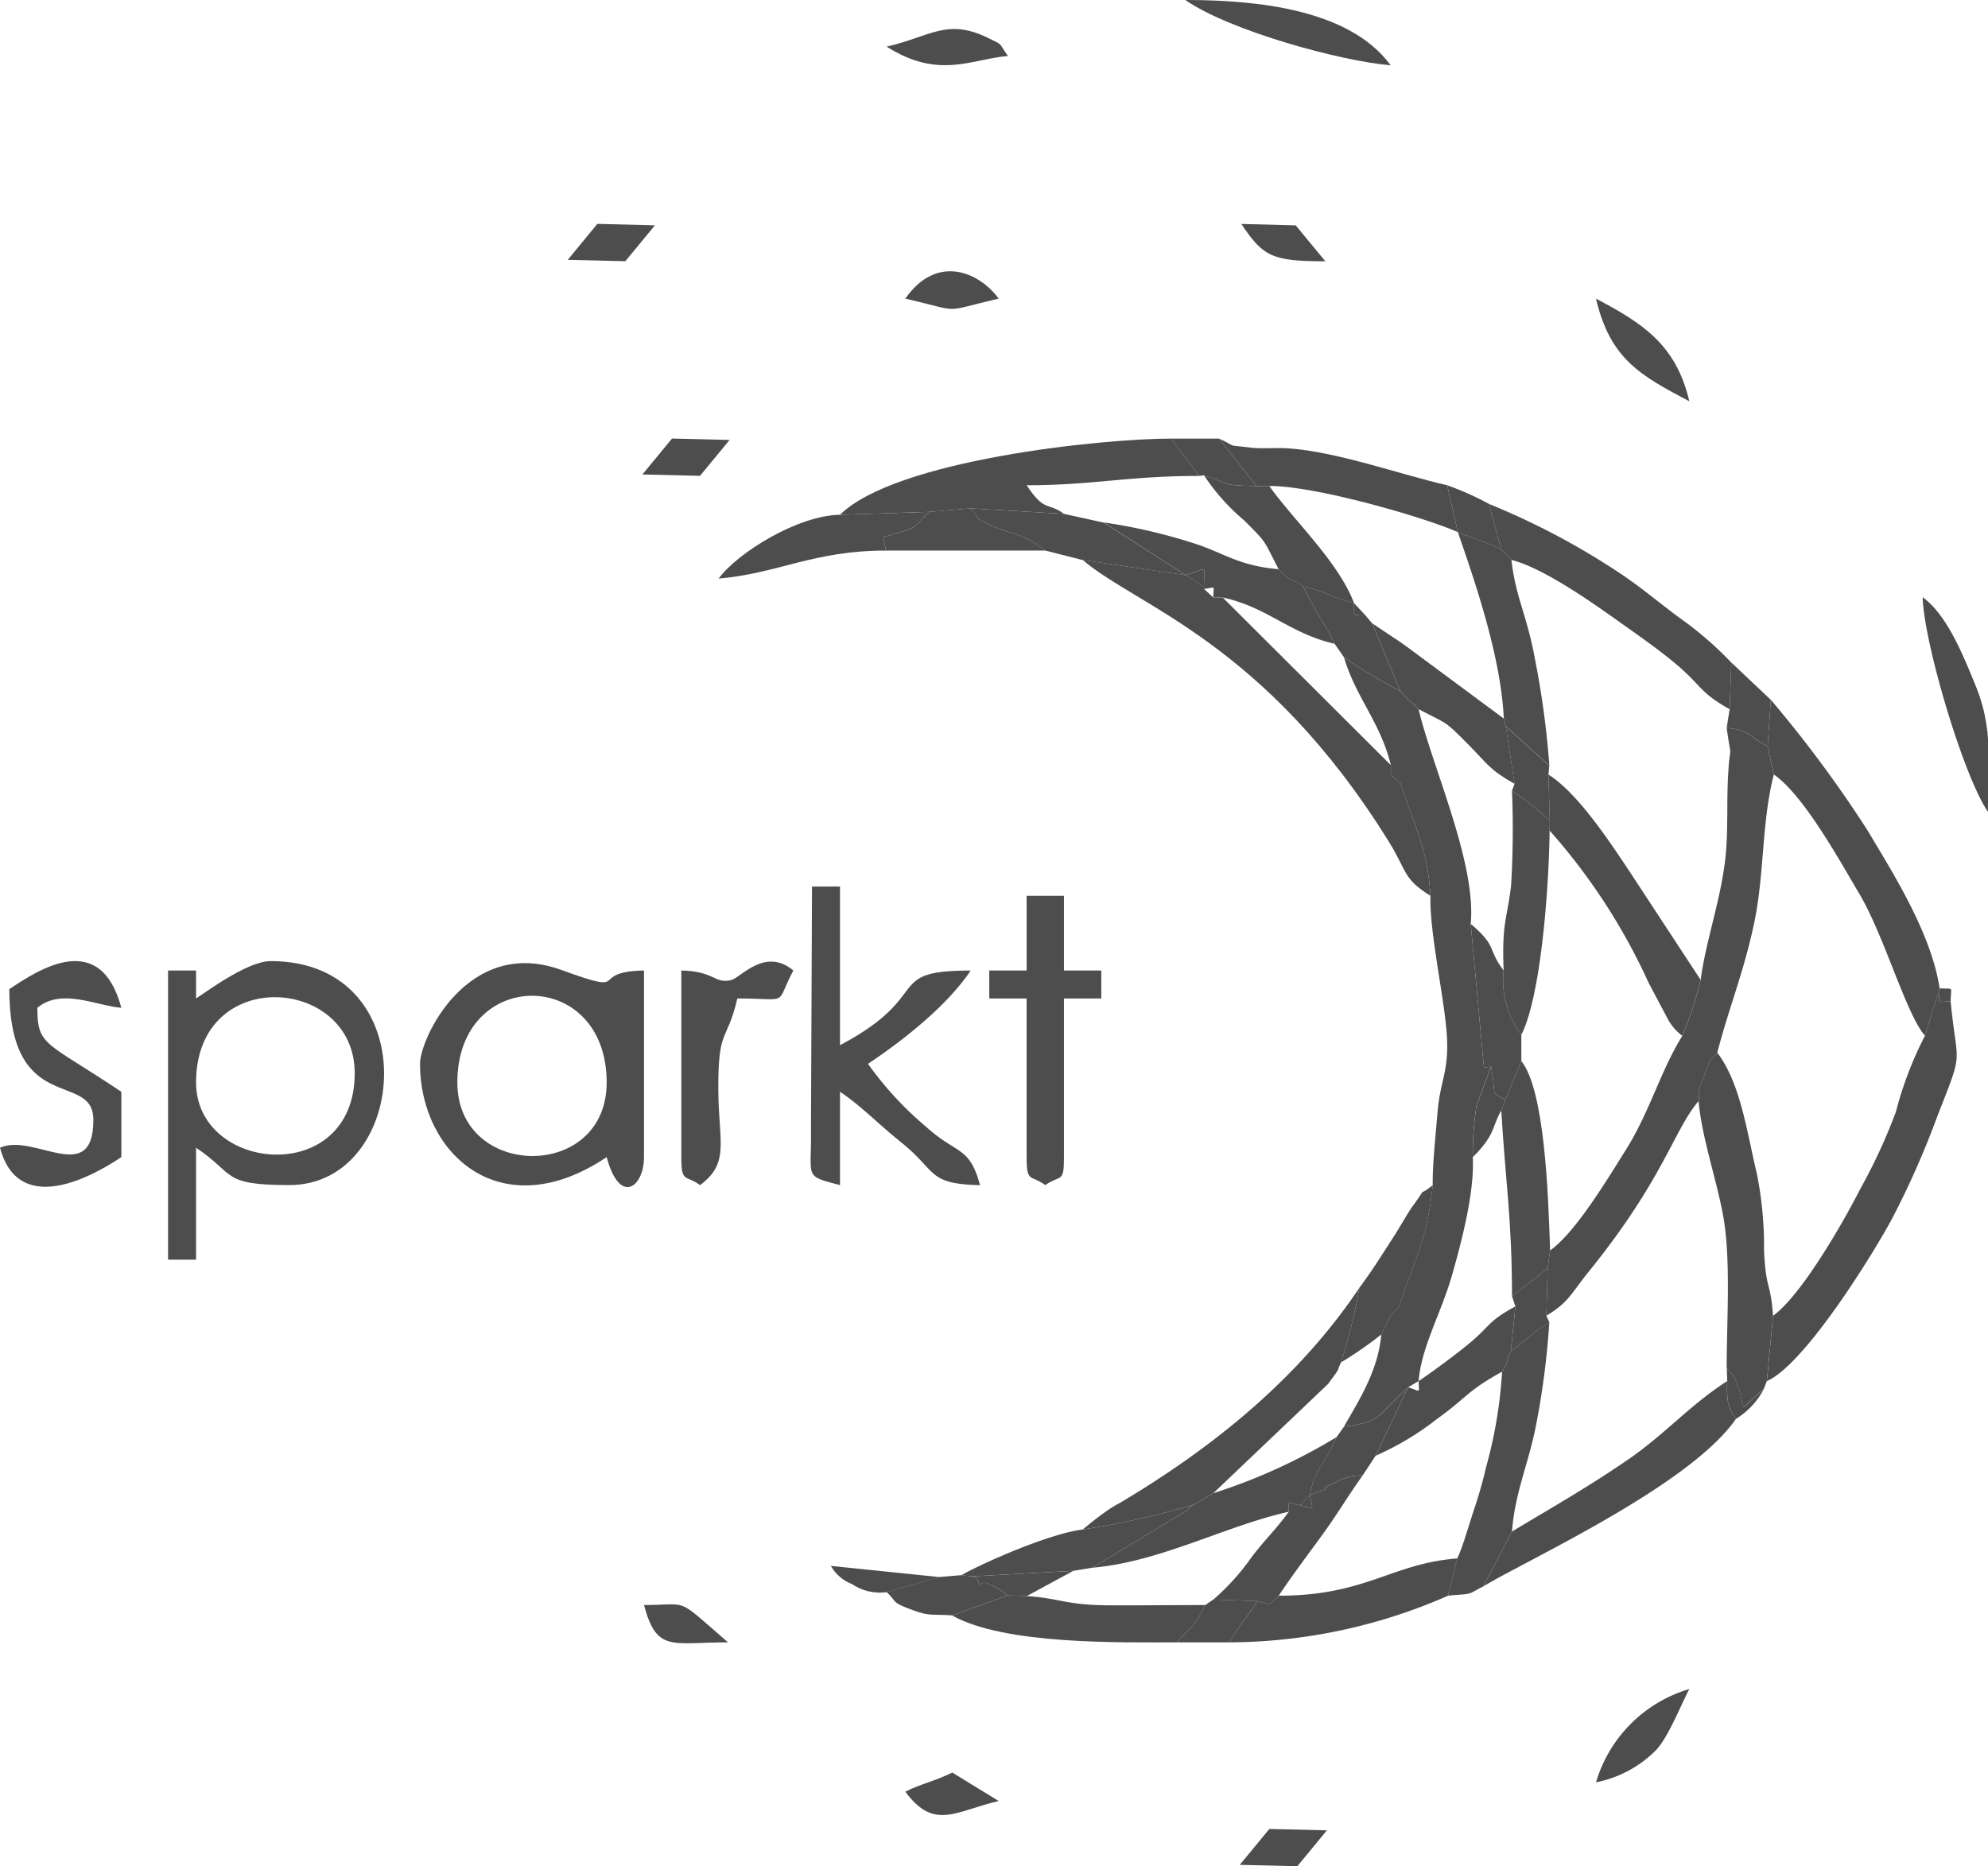 <svg xmlns="http://www.w3.org/2000/svg" width="145" height="136.149" viewBox="0 0 145 136.149">
  <g id="Group_13" data-name="Group 13" transform="translate(-439.358 -1233.964)">
    <path id="Path_452" data-name="Path 452" d="M516.335,1277.815v.681l.726.681c.93,3.005,1.951,4.59,2.16,8.168-.073,2.733,1.044,7.542,1.2,10.245.151,2.562-.49,3.264-.676,5.469-.192,2.259-.376,3.974-.358,5.389-.465,4.372-1.455,5.61-2.431,8.849l-.64.681-.681,1.362c-.221,2.651-1.646,4.831-2.723,6.729,2.724-.368,2.255-.619,4.676-2.868l.769-.457c.211-2.521,1.655-4.96,2.451-7.764.692-2.44,1.642-6.052,1.5-8.574a23.681,23.681,0,0,1,.263-3.714l1.066-2.886-.514.073-.964-10.491c.422-4.444-2.84-11.538-3.8-15.657l-.724-.681-.594-.615a44.807,44.807,0,0,1-4.127-2.488C513.79,1272.9,515.57,1274.674,516.335,1277.815Z" transform="translate(24.47 11.97)" fill="#4d4d4d" fill-rule="evenodd"/>
    <path id="Path_453" data-name="Path 453" d="M535.248,1292.189a26.5,26.5,0,0,1-1.337,4.083c-1.571,2.516-2.384,5.556-4.115,8.312-1.39,2.214-3.686,6.041-5.531,7.346l-.179,1.3-.095,3.465c1.65-1,1.754-1.563,3.11-3.24,5.437-6.717,6.209-10.351,7.992-12.416.189-1.289-.273-.049.336-1.67.7-1.867.34-.958,1.031-1.868.84-3.264,1.927-5.848,2.685-9.435s.545-7.414,1.438-10.853l-.457-2.057c-1.716-.929-1.19-1.133-2.985-1.351.406,2.839.263.693.107,3.464-.1,1.8-.012,3.617-.137,5.359C536.875,1285.947,535.634,1289.2,535.248,1292.189Z" transform="translate(28.154 13.254)" fill="#4d4d4d" fill-rule="evenodd"/>
    <path id="Path_454" data-name="Path 454" d="M450.6,1295.428c0-8.59,11.571-7.772,11.571-.681,0,8.336-11.571,7.287-11.571.681Zm0-6.128v-2.042h-2.043v21.1H450.6v-8.169c2.892,1.938,1.81,2.724,6.807,2.724,8.818,0,10.051-16.339-1.362-16.339C454.425,1286.578,451.689,1288.569,450.6,1289.3Z" transform="translate(3.059 17.503)" fill="#4d4d4d" fill-rule="evenodd"/>
    <path id="Path_455" data-name="Path 455" d="M465.069,1295.392c0-8.433,10.892-8.433,10.892,0,0,7.224-10.892,7.08-10.892,0Zm-2.724-1.362c0,6.53,5.868,12,13.616,6.807.95,3.561,2.723,2.184,2.723,0v-13.615c-4.237.095-.69,1.906-6.014-.033C465.845,1284.7,462.345,1292.176,462.345,1294.03Z" transform="translate(7.647 17.539)" fill="#4d4d4d" fill-rule="evenodd"/>
    <path id="Path_456" data-name="Path 456" d="M485.867,1304.276v-6.809c1.573,1.054,2.685,2.262,4.474,3.7,2.639,2.118,1.866,3.025,5.737,3.112-.765-2.867-1.679-2.219-3.921-4.249a24.8,24.8,0,0,1-4.247-4.6c2.6-1.742,5.76-4.227,7.488-6.807-6.43,0-2.611,1.784-9.531,5.445v-11.572h-2.042l-.076,17.775C483.8,1303.821,483.2,1303.564,485.867,1304.276Z" transform="translate(14.759 16.143)" fill="#4d4d4d" fill-rule="evenodd"/>
    <path id="Path_457" data-name="Path 457" d="M523.98,1289.116c-.209-3.578-1.23-5.163-2.16-8.168l-.726-.681v-.681l-12.268-12.232h-.681l-.681-.624,0-.144-1.33-.866-7.516-1.1c3.933,3.37,13.287,5.984,22.326,20.544C522.311,1287.377,521.961,1287.859,523.98,1289.116Z" transform="translate(19.712 10.199)" fill="#4d4d4d" fill-rule="evenodd"/>
    <path id="Path_458" data-name="Path 458" d="M547.589,1291.528a26.393,26.393,0,0,0-2.115,5.541,40.7,40.7,0,0,1-2.579,5.589c-1.375,2.7-4.359,7.836-6.382,9.293l-.452,4.766c2.751-1.191,7.732-9.247,9.1-11.793a63.047,63.047,0,0,0,3.342-7.552c1.97-5.025,1.435-3.434.962-8.345-1.139,0-.808.261-.808-.961Z" transform="translate(32.169 17.998)" fill="#4d4d4d" fill-rule="evenodd"/>
    <path id="Path_459" data-name="Path 459" d="M532.323,1295.124c.248,2.848,1.517,6.309,1.894,9,.434,3.119.155,7.213.155,10.455.818,1.1.3,0,.9,1.567.043.111.25,1.094.317,1.311l1.5-1.362.212-.553.452-4.766c-.185-2.556-.525-1.822-.656-4.771a27.217,27.217,0,0,0-.525-5.6c-.748-3.112-1.189-6.59-2.887-8.819-.692.91-.329,0-1.031,1.868C532.05,1295.075,532.512,1293.835,532.323,1295.124Z" transform="translate(30.926 19.169)" fill="#4d4d4d" fill-rule="evenodd"/>
    <path id="Path_460" data-name="Path 460" d="M485.332,1263.529l6.519-.211,3.006-.255,6.813.4c-1.2-.881-1.409-.093-2.724-2.086,4.9,0,7.307-.681,12.59-.681l-2.052-2.723C504.432,1257.972,489.39,1259.524,485.332,1263.529Z" transform="translate(15.294 7.987)" fill="#4d4d4d" fill-rule="evenodd"/>
    <path id="Path_461" data-name="Path 461" d="M536.1,1275.665l.457,2.057c2.16,1.5,4.691,6.09,6.234,8.7,1.842,3.116,3.39,8.726,4.786,10.356l1.069-3.462c0,1.222-.332.961.808.961,0-1.166.305-.88-.808-.961-.6-4.013-3.44-8.475-5.279-11.554a88.947,88.947,0,0,0-7.031-9.49Z" transform="translate(32.182 12.745)" fill="#4d4d4d" fill-rule="evenodd"/>
    <path id="Path_462" data-name="Path 462" d="M496.228,1288.448H493.5v2.042h2.723v11.573c0,1.918.3,1.261,1.362,2.043,1.147-.8,1.362-.1,1.362-2.043V1290.49h2.723v-2.042h-2.723V1283h-2.724Z" transform="translate(18.013 16.313)" fill="#4d4d4d" fill-rule="evenodd"/>
    <path id="Path_463" data-name="Path 463" d="M440.039,1288.622c0,9.351,6.128,5.916,6.128,9.53,0,4.947-4.364.912-6.809,2.042,1.285,4.812,6.219,2.443,8.85.681v-4.766c-5.505-3.686-6.126-3.3-6.126-6.126,1.754-1.465,4.289-.153,6.126,0C446.666,1284.208,442.145,1287.211,440.039,1288.622Z" transform="translate(0 17.501)" fill="#4d4d4d" fill-rule="evenodd"/>
    <path id="Path_464" data-name="Path 464" d="M521.729,1264.838l.756.794c2.505.648,6.217,3.35,8.216,4.764,1.1.78,2.763,1.951,3.887,2.917,1.812,1.555,1.666,2.016,3.817,3.21l.124-3.4a25.686,25.686,0,0,0-3.843-3.309c-1.4-1.038-2.756-2.192-4.279-3.205a54.037,54.037,0,0,0-9.555-5.059Z" transform="translate(27.109 9.176)" fill="#4d4d4d" fill-rule="evenodd"/>
    <path id="Path_465" data-name="Path 465" d="M498.614,1322.092a58.089,58.089,0,0,0,8.149-1.832l1.381-.817,8.372-7.973c.969-1.331.524-.665.94-1.567a40.375,40.375,0,0,0,1.342-5.445c-4.44,6.627-10.668,11.64-17.442,15.68a8.922,8.922,0,0,0-1.25.788C499.612,1321.267,498.962,1321.812,498.614,1322.092Z" transform="translate(19.712 23.45)" fill="#4d4d4d" fill-rule="evenodd"/>
    <path id="Path_466" data-name="Path 466" d="M522.632,1320.541l-2.088,4c3.244-1.968,15.064-7.344,18.427-12.223a2.763,2.763,0,0,1-.614-1.431,8.08,8.08,0,0,1-.029-1.322c-2.783,1.8-4.518,3.865-7.238,5.733C528.159,1317.313,525.6,1318.754,522.632,1320.541Z" transform="translate(27.007 25.149)" fill="#4d4d4d" fill-rule="evenodd"/>
    <path id="Path_467" data-name="Path 467" d="M524.2,1279.714l-.013.733a44.48,44.48,0,0,1,7.231,11.122l1.426,2.691a3.711,3.711,0,0,0,1.023,1.162,26.5,26.5,0,0,0,1.337-4.083l-5.181-7.9c-1.5-2.255-3.8-5.737-5.918-7.076Z" transform="translate(28.193 14.104)" fill="#4d4d4d" fill-rule="evenodd"/>
    <path id="Path_468" data-name="Path 468" d="M523.195,1308.453c-.411.909-.117.656-.642,1.5a32.886,32.886,0,0,1-1.166,6.958,30.859,30.859,0,0,1-.91,3.182l-.681,2.152c-.051.145-.123.357-.167.482-.06.168-.241.638-.344.841l-.68,2.722c1.955-.177,1.282-.009,2.584-.681l2.088-4c.216-2.724,1.05-4.546,1.658-7.277a58.934,58.934,0,0,0,1.066-7.988C524.517,1307.265,524.534,1307.5,523.195,1308.453Z" transform="translate(26.362 24.079)" fill="#4d4d4d" fill-rule="evenodd"/>
    <path id="Path_469" data-name="Path 469" d="M476.648,1287.25v13.615c0,1.918.294,1.261,1.362,2.043,2.183-1.6,1.365-3.146,1.337-6.833-.036-4.76.618-3.485,1.386-6.783,3.935,0,2.692.59,4.085-2.042-2.067-1.727-3.835.529-4.532.7C479.073,1288.249,479.092,1287.305,476.648,1287.25Z" transform="translate(12.405 17.511)" fill="#4d4d4d" fill-rule="evenodd"/>
    <path id="Path_470" data-name="Path 470" d="M510.237,1321.994l-.681.634-.885-.243c-.892,1.459-1.155,1.478-2.023,3.012a39.956,39.956,0,0,0,15.935-3.4l.68-2.723C518.442,1319.65,516.606,1321.994,510.237,1321.994Z" transform="translate(22.385 28.378)" fill="#4d4d4d" fill-rule="evenodd"/>
    <path id="Path_471" data-name="Path 471" d="M508.815,1261.437l.93-.005c3.313-.033,11.288,2.275,13.746,3.361l-.777-3.417c-3.378-.768-8.025-2.456-11.629-2.695-.852-.056-1.886.048-2.683-.049-1.98-.241-.877.016-2.323-.66Z" transform="translate(22.196 7.987)" fill="#4d4d4d" fill-rule="evenodd"/>
    <path id="Path_472" data-name="Path 472" d="M522.5,1276.692l.151.564,3.173,2.872a64.852,64.852,0,0,0-1.061-7.823c-.582-3.172-1.407-4.486-1.708-7.186l-.756-.794c-1.222-.521-.858-.362-1.867-.753-1.133-.437-.288-.053-1.285-.483C520.332,1266.537,522.286,1272.1,522.5,1276.692Z" transform="translate(26.542 9.689)" fill="#4d4d4d" fill-rule="evenodd"/>
    <path id="Path_473" data-name="Path 473" d="M491.462,1322.755c3.823,2.163,12.332,1.968,16.417,1.968,1.274-1.482,1.085-.833,2.062-2.723-2.307,0-4.626.031-6.929.023-3.333-.013-3.581-.51-6.1-.676l-1.386-.051Z" transform="translate(17.333 29.052)" fill="#4d4d4d" fill-rule="evenodd"/>
    <path id="Path_474" data-name="Path 474" d="M521.815,1294.887l-.29.764c.289,5.061.781,7.876.781,13.561l2.6-2.05.179-1.3c-.135-4.155-.4-11.707-2.1-13.816Z" transform="translate(27.334 19.322)" fill="#4d4d4d" fill-rule="evenodd"/>
    <path id="Path_475" data-name="Path 475" d="M521.661,1290.364a6.617,6.617,0,0,0,1.29,4.691c1.394-2.724,2.007-10.42,2.064-14.9l.013-.733a23.268,23.268,0,0,0-2.759-2.175,68.787,68.787,0,0,1-.065,6.928C521.919,1286.616,521.518,1286.824,521.661,1290.364Z" transform="translate(27.369 14.398)" fill="#4d4d4d" fill-rule="evenodd"/>
    <path id="Path_476" data-name="Path 476" d="M507.968,1316.724l-1.381.817c-.157.143-.394.137-.486.413l-6.959,4.207c4.935-.417,9.67-3.042,14.331-4.084,0-.932-.192-.68.8-.469l.73-.757c.489-2.2.888-1.742,1.955-4.22A41.634,41.634,0,0,1,507.968,1316.724Z" transform="translate(19.888 26.169)" fill="#4d4d4d" fill-rule="evenodd"/>
    <path id="Path_477" data-name="Path 477" d="M505.749,1266.4c1.716-.508,1.33-.873,1.33.866l0,.144c.916-.105.681-.305.681.624h.681c3.3.72,4.843,2.608,8.168,3.382-.77-1.61-1.4-2.321-2.3-4.186-.514-.5-.383-.187-1.1-.612l-.681-.648c-3-.25-4.081-1.242-6.26-1.91a39.763,39.763,0,0,0-6.507-1.5Z" transform="translate(20.094 9.516)" fill="#4d4d4d" fill-rule="evenodd"/>
    <path id="Path_478" data-name="Path 478" d="M516.535,1273.057l.594.615.724.681c2.132,1.127,1.8.74,3.585,2.54,1.526,1.545,1.558,1.852,3.408,2.907l-.634-4.2-.151-.564-7.078-5.245c-.87-.624-.56-.386-1.23-.84l-1.3-.871Z" transform="translate(24.98 11.348)" fill="#4d4d4d" fill-rule="evenodd"/>
    <path id="Path_479" data-name="Path 479" d="M517.786,1310.924c0,.965.205.74-.769.457l-2.37,4.99a20.781,20.781,0,0,0,4.512-2.711c2.107-1.5,2.131-2,4.708-3.417.525-.846.232-.593.642-1.5l.331-3.264c-2.11,1.143-1.788,1.426-3.536,2.841C520.3,1309.131,518.75,1310.28,517.786,1310.924Z" transform="translate(25.046 23.79)" fill="#4d4d4d" fill-rule="evenodd"/>
    <path id="Path_480" data-name="Path 480" d="M512.8,1316.151c.207,1.217.47.986-.73.757-.989-.21-.8-.462-.8.469-1.025,1.41-1.738,2.006-2.783,3.408a16.634,16.634,0,0,1-2.723,3l3.2.113.885.243.681-.634c1.082-1.615,1.891-2.668,3.125-4.363,1.218-1.67,1.914-2.905,3-4.408a3.55,3.55,0,0,0-2.036.55C512.833,1316.018,515.329,1315.264,512.8,1316.151Z" transform="translate(22.091 26.868)" fill="#4d4d4d" fill-rule="evenodd"/>
    <path id="Path_481" data-name="Path 481" d="M490.892,1264.807l-.2-.981c3.042-.868,1.954-.6,3.366-1.842l-6.519.211c-3.064.045-7.459,2.756-8.849,4.654C482.977,1266.492,485.585,1264.807,490.892,1264.807Z" transform="translate(13.085 9.321)" fill="#4d4d4d" fill-rule="evenodd"/>
    <path id="Path_482" data-name="Path 482" d="M510.7,1266.835l.681.648c.718.425.586.111,1.1.612a10.64,10.64,0,0,1,1.756.532,11.508,11.508,0,0,0,1.959.68c0,1.087-.281.832.778.832l.532.633-.532-.633-.778-.832c-1.11-2.985-4.44-6.084-6.178-8.542l-.93.005c-2.565-.052-1.808-.124-3.835-.788a15.247,15.247,0,0,0,2.906,3.268C509.96,1265.034,509.57,1264.7,510.7,1266.835Z" transform="translate(21.921 8.655)" fill="#4d4d4d" fill-rule="evenodd"/>
    <path id="Path_483" data-name="Path 483" d="M497.927,1264.87l2.728.693,7.516,1.1,1.33.866c0-1.739.386-1.374-1.33-.866l-5.988-3.834-2.891-.637-6.813-.4c1.091,1.238-.148.326,1.286,1.179.149.089,1.306.474,1.537.561A7.138,7.138,0,0,1,497.927,1264.87Z" transform="translate(17.672 9.258)" fill="#4d4d4d" fill-rule="evenodd"/>
    <path id="Path_484" data-name="Path 484" d="M500.823,1318.147c-2.364.291-7.108,2.35-8.85,3.333l.733.088,7.436-.406,1.385-.227,6.959-4.207c.092-.276.329-.271.486-.413A58.09,58.09,0,0,1,500.823,1318.147Z" transform="translate(17.503 27.395)" fill="#4d4d4d" fill-rule="evenodd"/>
    <path id="Path_485" data-name="Path 485" d="M549.352,1277.007a12.276,12.276,0,0,0-.934-3.971c-.958-2.348-2.087-5.1-3.83-6.379.072,3.265,2.981,13.092,4.764,15.657Z" transform="translate(35.006 10.875)" fill="#4d4d4d" fill-rule="evenodd"/>
    <path id="Path_486" data-name="Path 486" d="M514.094,1306.326a40.375,40.375,0,0,1-1.342,5.445,27.111,27.111,0,0,0,2.943-2.042l.681-1.362.64-.681c.976-3.238,1.966-4.476,2.431-8.849-1.313,1.058-.169-.252-1.5,1.582-.3.413-.914,1.5-1.3,2.1C515.689,1304,515.125,1304.927,514.094,1306.326Z" transform="translate(24.415 21.581)" fill="#4d4d4d" fill-rule="evenodd"/>
    <path id="Path_487" data-name="Path 487" d="M519.209,1238.728c-3-4.1-9.78-4.755-14.857-4.764h-.12C507.466,1236.211,515.566,1238.426,519.209,1238.728Z" transform="translate(21.581)" fill="#4d4d4d" fill-rule="evenodd"/>
    <path id="Path_488" data-name="Path 488" d="M521.332,1294.952c.436,2.341-.145,1.707,1.039,2.433l1.171-2.841v-1.915a6.617,6.617,0,0,1-1.29-4.691c-1.2-1.574-.424-1.72-2.4-3.4l.964,10.491Z" transform="translate(26.778 16.823)" fill="#4d4d4d" fill-rule="evenodd"/>
    <path id="Path_489" data-name="Path 489" d="M491.064,1262.047c-1.413,1.246-.324.974-3.366,1.842l.2.981h11.621a7.138,7.138,0,0,0-2.624-1.337c-.231-.087-1.387-.472-1.537-.561-1.434-.853-.195.059-1.286-1.179Z" transform="translate(16.081 9.258)" fill="#4d4d4d" fill-rule="evenodd"/>
    <path id="Path_490" data-name="Path 490" d="M512.98,1270.255l.682.982a44.807,44.807,0,0,0,4.127,2.488l-2.086-4.98-.532-.633c-1.059,0-.778.256-.778-.832a11.508,11.508,0,0,1-1.959-.68,10.64,10.64,0,0,0-1.756-.532C511.58,1267.933,512.209,1268.645,512.98,1270.255Z" transform="translate(23.725 10.68)" fill="#4d4d4d" fill-rule="evenodd"/>
    <path id="Path_491" data-name="Path 491" d="M513.723,1312.776l-.544.76c-1.067,2.479-1.466,2.016-1.955,4.22l-.73.757c1.2.229.937.46.73-.757,2.532-.887.036-.133,1.823-.869a3.55,3.55,0,0,1,2.036-.551l.946-1.439,2.37-4.99C515.978,1312.157,516.447,1312.408,513.723,1312.776Z" transform="translate(23.664 25.263)" fill="#4d4d4d" fill-rule="evenodd"/>
    <path id="Path_492" data-name="Path 492" d="M533.516,1257.8c-.97-4.166-3.464-5.72-6.807-7.488C527.742,1254.748,529.986,1255.93,533.516,1257.8Z" transform="translate(29.058 5.438)" fill="#4d4d4d" fill-rule="evenodd"/>
    <path id="Path_493" data-name="Path 493" d="M526.709,1333.229a8.473,8.473,0,0,0,4.418-2.389c.88-.97,1.784-3.274,2.389-4.418A10.079,10.079,0,0,0,526.709,1333.229Z" transform="translate(29.058 30.757)" fill="#4d4d4d" fill-rule="evenodd"/>
    <path id="Path_494" data-name="Path 494" d="M487.886,1321.425c.784.742.323.719,1.739,1.253s1.41.338,3.026.445l4.059-1.458a5.152,5.152,0,0,0-1.31-.8c-.758-.4-.616.428-.9-.4-.064-.189-.3-.111-.438-.188l-.733-.088-1.581.135Z" transform="translate(16.143 28.684)" fill="#4d4d4d" fill-rule="evenodd"/>
    <path id="Path_495" data-name="Path 495" d="M487.886,1236.839c3.811,2.419,6.2.9,8.85.681-.732-1-.271-.74-1.419-1.3C492.3,1234.734,491.111,1236.088,487.886,1236.839Z" transform="translate(16.143 0.528)" fill="#4d4d4d" fill-rule="evenodd"/>
    <path id="Path_496" data-name="Path 496" d="M488.908,1250.807c4.31,1,2.5,1,6.807,0C494.268,1248.831,491.175,1247.545,488.908,1250.807Z" transform="translate(16.483 4.94)" fill="#4d4d4d" fill-rule="evenodd"/>
    <path id="Path_497" data-name="Path 497" d="M488.908,1332.389c2.1,2.865,3.67,1.411,6.807.681l-3.385-2.076C491.091,1331.614,490.111,1331.792,488.908,1332.389Z" transform="translate(16.483 32.278)" fill="#4d4d4d" fill-rule="evenodd"/>
    <path id="Path_498" data-name="Path 498" d="M534.077,1273.635l-.217,1.358c1.8.219,1.269.422,2.985,1.351l.236-3.39-2.88-2.723Z" transform="translate(31.437 12.065)" fill="#4d4d4d" fill-rule="evenodd"/>
    <path id="Path_499" data-name="Path 499" d="M522.408,1277.922l-.185.5a23.267,23.267,0,0,1,2.759,2.175l-.1-3.351.061-.649-3.173-2.872Z" transform="translate(27.416 13.225)" fill="#4d4d4d" fill-rule="evenodd"/>
    <path id="Path_500" data-name="Path 500" d="M505.507,1260.695l.345-.045c2.027.664,1.27.736,3.835.788l-2.735-3.465h-3.5Z" transform="translate(21.322 7.987)" fill="#4d4d4d" fill-rule="evenodd"/>
    <path id="Path_501" data-name="Path 501" d="M470.431,1248.842l4.2.1,2.158-2.618-4.2-.106Z" transform="translate(10.337 4.078)" fill="#4d4d4d" fill-rule="evenodd"/>
    <path id="Path_502" data-name="Path 502" d="M474.518,1260.59l4.2.1,2.158-2.617-4.2-.105Z" transform="translate(11.696 7.987)" fill="#4d4d4d" fill-rule="evenodd"/>
    <path id="Path_503" data-name="Path 503" d="M507.21,1336.7l4.2.1,2.159-2.618-4.2-.1Z" transform="translate(22.572 33.306)" fill="#4d4d4d" fill-rule="evenodd"/>
    <path id="Path_504" data-name="Path 504" d="M480.731,1324.56l-1.089-.953c-2.629-2.288-1.978-1.77-5.037-1.77C475.531,1325.306,476.6,1324.56,480.731,1324.56Z" transform="translate(11.725 29.215)" fill="#4d4d4d" fill-rule="evenodd"/>
    <path id="Path_505" data-name="Path 505" d="M503.781,1324.648H507.6c.868-1.534,1.131-1.553,2.023-3.012l-3.2-.113-.582.4C504.866,1323.815,505.055,1323.166,503.781,1324.648Z" transform="translate(21.431 29.127)" fill="#4d4d4d" fill-rule="evenodd"/>
    <path id="Path_506" data-name="Path 506" d="M513.424,1248.947l-2.159-2.619-3.969-.105C508.889,1248.6,509.525,1248.947,513.424,1248.947Z" transform="translate(22.601 4.078)" fill="#4d4d4d" fill-rule="evenodd"/>
    <path id="Path_507" data-name="Path 507" d="M522.132,1305.438l.248.734-.331,3.264c1.339-.953,1.322-1.187,2.807-2.105l-.217-.477.095-3.465Z" transform="translate(27.508 23.095)" fill="#4d4d4d" fill-rule="evenodd"/>
    <path id="Path_508" data-name="Path 508" d="M519.339,1263.943c1,.429.152.045,1.285.483,1.009.39.645.232,1.867.753l-.878-3.29a21.289,21.289,0,0,0-3.05-1.362Z" transform="translate(26.348 8.836)" fill="#4d4d4d" fill-rule="evenodd"/>
    <path id="Path_509" data-name="Path 509" d="M488.9,1321.6l3.866-1.1-7.935-.817a3.036,3.036,0,0,0,1.539,1.325A3.673,3.673,0,0,0,488.9,1321.6Z" transform="translate(15.128 28.514)" fill="#4d4d4d" fill-rule="evenodd"/>
    <path id="Path_510" data-name="Path 510" d="M519.966,1298.953c1.669-1.645,1.4-2.261,2.078-3.4l.291-.764c-1.185-.726-.6-.092-1.039-2.433l-1.066,2.886A23.7,23.7,0,0,0,519.966,1298.953Z" transform="translate(26.815 19.423)" fill="#4d4d4d" fill-rule="evenodd"/>
    <path id="Path_511" data-name="Path 511" d="M492.523,1320.358c.14.077.374,0,.438.188.281.83.139,0,.9.4a5.152,5.152,0,0,1,1.31.8l1.386.051,3.4-1.843Z" transform="translate(17.686 28.605)" fill="#4d4d4d" fill-rule="evenodd"/>
    <path id="Path_512" data-name="Path 512" d="M534.541,1312.559a5.514,5.514,0,0,0,2.042-2.2l-1.5,1.362c-.067-.217-.275-1.2-.317-1.311-.6-1.57-.083-.472-.9-1.567l.037.963a8.08,8.08,0,0,0,.029,1.322A2.763,2.763,0,0,0,534.541,1312.559Z" transform="translate(31.437 24.909)" fill="#4d4d4d" fill-rule="evenodd"/>
  </g>
</svg>
